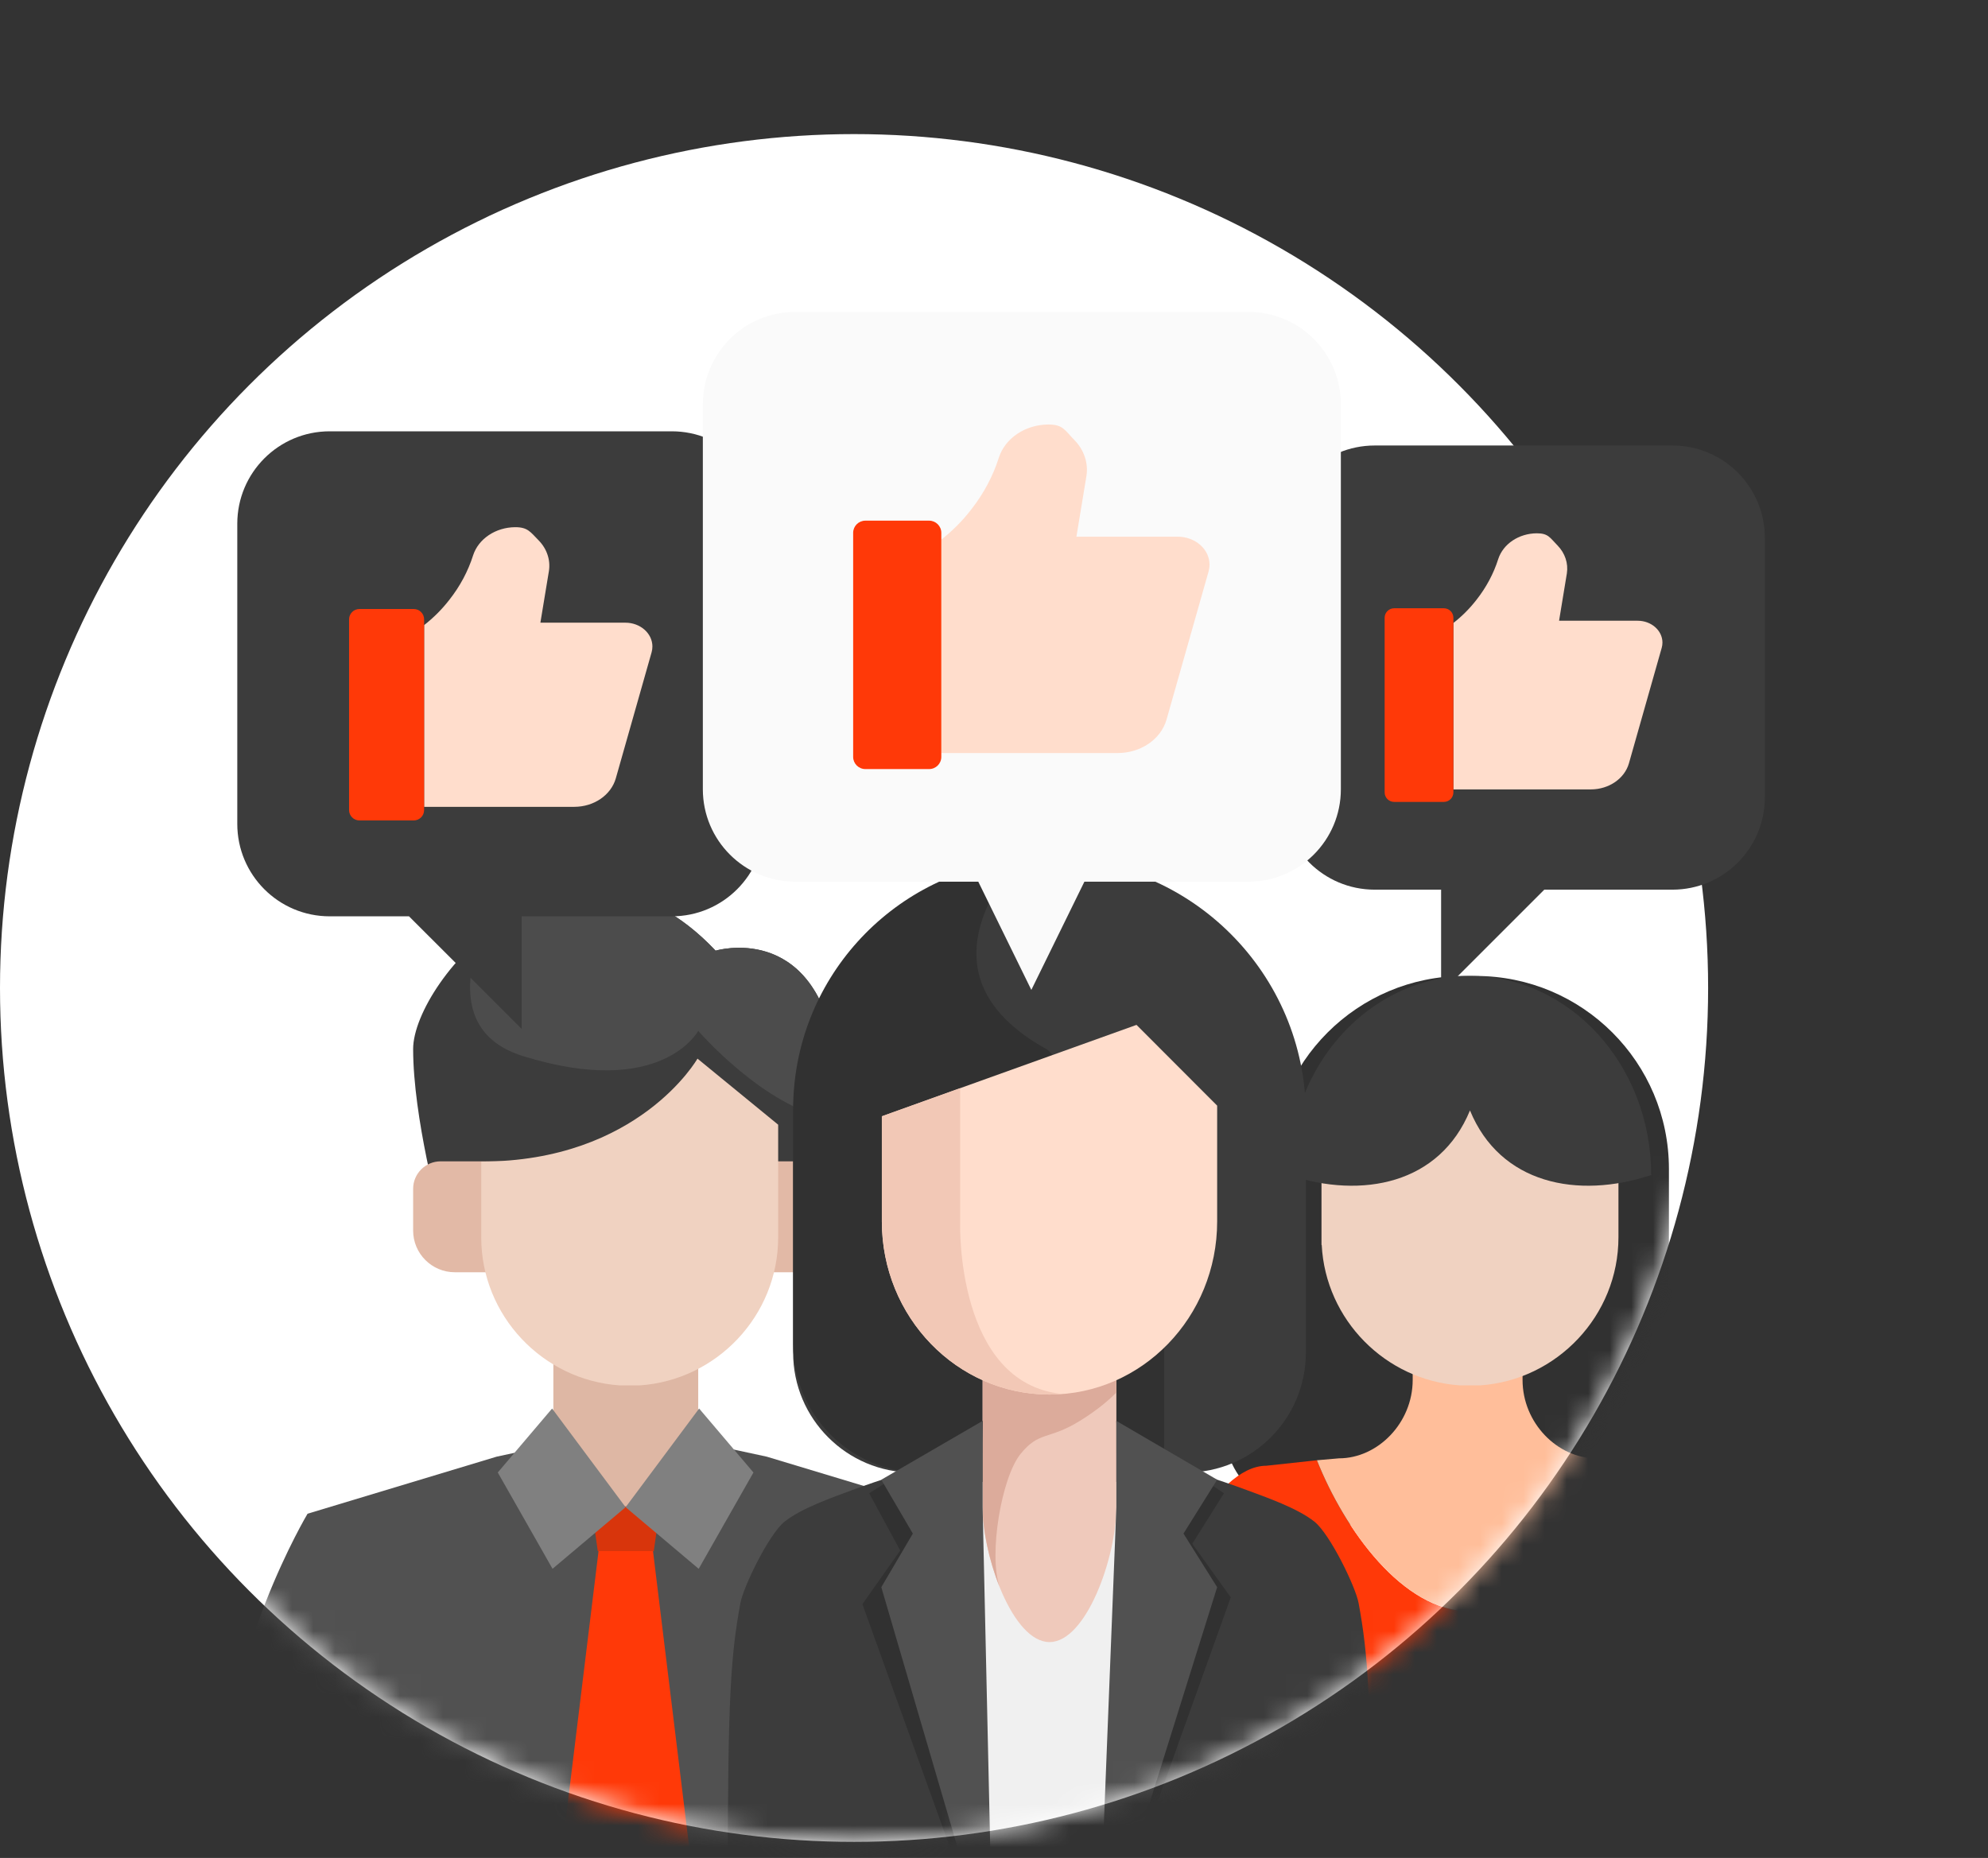 <svg width="92" height="86" viewBox="0 0 92 86" fill="none" xmlns="http://www.w3.org/2000/svg">
<rect x="0" y="0" width="92" height="86" fill="#333333" stroke="none"/>
<g id="Group 12">
<circle id="Ellipse 8" cx="39.524" cy="45.731" r="39.524" fill="white"/>
<g id="Mask group">
<mask id="mask0_15_112" style="mask-type:alpha" maskUnits="userSpaceOnUse" x="0" y="0" width="92" height="86">
<path id="Ellipse 9" d="M79.048 45.731C79.048 67.56 61.352 85.255 39.524 85.255C17.695 85.255 0 67.56 0 45.731C0 23.903 7.079 -8.54 77.278 2.078C99.107 2.078 93.206 33.933 79.048 45.731Z" fill="#D9D9D9"/>
</mask>
<g mask="url(#mask0_15_112)">
<g id="Group">
<path id="Vector" d="M44.233 70.066L35.483 67.425L29.233 66.079L22.983 67.425L14.233 70.066C14.233 70.066 10.372 76.532 10.372 83.23V86.484H48.094V83.23C48.094 76.532 44.233 70.066 44.233 70.066H44.233Z" fill="#515151"/>
<path id="Vector_2" d="M25.608 61.797H32.312V69.836H25.608V61.797Z" fill="#DEB7A4"/>
<path id="Vector_3" d="M20.359 56.251C20.359 56.251 19.119 51.742 19.119 48.556C19.119 45.371 26.406 36.904 33.116 44.004C33.116 44.004 37.61 42.646 38.639 48.556L38.077 56.251H20.359L20.359 56.251Z" fill="#3C3C3C"/>
<path id="Vector_4" d="M20.39 53.755H38.076C38.778 53.755 39.347 54.325 39.347 55.027V56.959C39.347 58.024 38.483 58.889 37.418 58.889H21.048C19.983 58.889 19.119 58.024 19.119 56.959V55.027C19.119 54.325 19.689 53.755 20.39 53.755Z" fill="#E2B9A6"/>
<path id="Vector_5" d="M22.27 53.766V57.273C22.27 60.897 25.115 63.887 28.682 64.126H29.601C33.167 63.887 36.012 60.897 36.012 57.273V52.059L34.659 50.951L32.278 49.001C32.278 49.001 29.563 53.766 22.27 53.766Z" fill="#F0D2C1"/>
<path id="Vector_6" d="M33.116 44.004C29.114 39.77 24.908 41.072 22.164 43.489C21.397 45.81 21.517 48.051 24.21 48.886C30.633 50.877 32.312 47.715 32.312 47.715C32.312 47.715 35.387 51.268 38.404 51.769L38.639 48.556C37.61 42.646 33.116 44.004 33.116 44.004Z" fill="#4C4C4C"/>
<path id="Vector_7" d="M30.088 70.72H27.831L25.905 86.484H32.014L30.088 70.72Z" fill="#FF3908"/>
<path id="Vector_8" d="M30.255 71.798H27.664L27.371 69.728H30.548L30.255 71.798Z" fill="#D8350C"/>
<g id="Group_2">
<path id="Vector_9" d="M25.55 65.197L23.036 68.157L25.57 72.615L28.952 69.764L25.55 65.197ZM32.354 65.197L34.868 68.158L32.334 72.616L28.952 69.764L32.354 65.197Z" fill="#808080"/>
</g>
<path id="Vector_10" d="M77.606 62.938C77.962 62.489 78.156 61.933 78.155 61.36C78.155 60.571 77.797 59.866 77.234 59.398V54.11C77.234 49.175 73.233 45.175 68.298 45.175H67.756C62.821 45.175 58.82 49.175 58.82 54.11V59.398C58.257 59.866 57.898 60.571 57.898 61.36C57.898 61.956 58.105 62.503 58.448 62.938C57.375 63.606 56.661 64.795 56.661 66.152C56.661 68.243 58.356 69.938 60.446 69.938C60.794 69.938 61.131 69.89 61.451 69.802C62.842 71.043 64.675 71.798 66.685 71.798H69.368C71.379 71.798 73.212 71.043 74.603 69.802C74.923 69.89 75.259 69.938 75.608 69.938C77.698 69.938 79.393 68.243 79.393 66.152C79.393 64.795 78.679 63.606 77.606 62.938Z" fill="#313131"/>
<path id="Vector_11" d="M77.456 67.845L75.104 67.604C73.829 70.799 71.139 74.586 68.027 74.586C64.911 74.586 62.218 70.788 60.944 67.591L58.601 67.845C56.225 67.845 53.696 72.945 53.696 75.599V86.484H82.358V75.597C82.358 72.943 79.83 67.845 77.456 67.845L77.456 67.845Z" fill="#FF3908"/>
<path id="Vector_12" d="M68.027 74.585C71.139 74.585 73.829 70.798 75.104 67.603L73.868 67.502C72.082 67.502 70.46 65.869 70.46 63.873V63.215H68.159C68.022 63.225 67.885 63.232 67.747 63.232C67.608 63.232 67.471 63.225 67.334 63.215H65.376V63.873C65.376 65.869 63.754 67.502 61.967 67.502L60.944 67.591C62.218 70.788 64.911 74.585 68.027 74.585Z" fill="#FFBE9A"/>
<path id="Vector_13" d="M68.486 46.725H67.567C64.118 46.955 61.345 49.76 61.166 53.222L61.156 53.23V57.621L61.166 57.629C61.345 61.091 64.118 63.895 67.567 64.126H68.486C72.053 63.887 74.898 60.896 74.898 57.272V53.578C74.898 49.954 72.053 46.963 68.486 46.725Z" fill="#F0D2C1"/>
<path id="Vector_14" d="M76.414 54.389H76.414L76.414 54.389C76.407 49.299 72.655 45.175 68.027 45.175C63.399 45.175 59.646 49.299 59.64 54.389L59.64 54.389H59.64L59.64 54.402L59.656 54.394C63.048 55.512 66.63 54.801 68.027 51.399C69.424 54.801 73.006 55.512 76.398 54.394L76.414 54.402L76.414 54.389Z" fill="#3C3C3C"/>
<path id="Vector_15" d="M54.883 68.16H42.254C39.191 68.16 36.704 65.673 36.704 62.611V51.617C36.704 45.069 42.02 39.753 48.568 39.753C55.116 39.753 60.432 45.069 60.432 51.617V62.611C60.432 65.674 57.946 68.16 54.883 68.16L54.883 68.16Z" fill="#3C3C3C"/>
<path id="Vector_16" d="M48.468 48.583C43.522 45.867 45.143 42.183 47.024 39.825C41.22 40.463 36.705 45.381 36.705 51.355V62.21C36.705 65.496 39.368 68.16 42.655 68.16H53.872V53.952L48.468 48.583V48.583Z" fill="#313131"/>
<path id="Vector_17" d="M62.873 74.202C62.728 73.427 61.545 71.006 60.832 70.436C60.048 69.808 58.599 69.306 57.681 68.965C57.014 68.717 56.339 68.488 55.658 68.279C52.788 67.393 50.236 66.956 49.139 66.794C48.761 66.737 48.376 66.737 47.997 66.794C46.901 66.956 44.349 67.393 41.479 68.279C40.798 68.488 40.123 68.717 39.456 68.965C38.537 69.306 37.089 69.808 36.304 70.436C35.591 71.006 34.408 73.427 34.264 74.202C33.825 76.583 33.681 78.587 33.681 86.484H63.456C63.456 78.587 63.312 76.583 62.873 74.202Z" fill="#3C3C3C"/>
<path id="Vector_18" d="M45.118 68.592H51.663V86.484H45.118V68.592Z" fill="#F0F0F0"/>
<path id="Vector_19" d="M48.569 76.007C50.277 76.007 51.663 72.055 51.663 69.769V59.842H45.474V69.769C45.474 72.055 46.86 76.007 48.569 76.007Z" fill="#EFC9BB"/>
<path id="Vector_20" d="M47.221 67.309C48.091 66.226 48.518 66.668 49.972 65.77C50.844 65.231 51.375 64.751 51.663 64.451V59.842H45.474V69.769C45.474 70.822 45.769 72.228 46.253 73.44C45.746 71.919 46.353 68.391 47.221 67.309Z" fill="#DCAB9B"/>
<path id="Vector_21" d="M52.595 47.439L40.81 51.669V56.537C40.81 60.963 44.283 64.55 48.568 64.55C52.853 64.55 56.327 60.963 56.327 56.537V51.177L52.595 47.439Z" fill="#FFDDCC"/>
<path id="Vector_22" d="M44.433 56.664V50.368L40.81 51.669V56.537C40.81 60.962 44.283 64.55 48.568 64.55C48.769 64.55 48.968 64.54 49.165 64.524C44.244 64.036 44.433 56.664 44.433 56.664Z" fill="#F2C8B6"/>
<g id="Group_3">
<path id="Vector_23" d="M56.956 73.937L55.176 71.456L56.642 69.12L51.663 65.77L51.787 69.768L51.034 86.484H52.463L56.956 73.937ZM45.376 69.769L45.474 65.769L40.224 69.12L41.659 71.769L39.91 74.251L44.309 86.484H45.823L45.376 69.769Z" fill="#313131"/>
</g>
<g id="Group_4">
<path id="Vector_24" d="M56.327 73.466L54.769 70.985L56.327 68.492L51.663 65.77V69.769L51.003 86.484H52.254L56.327 73.466ZM45.474 69.769V65.769L40.785 68.492L42.244 70.985L40.785 73.466L44.597 86.484H45.847L45.474 69.769Z" fill="#515151"/>
</g>
<path id="Vector_25" d="M77.396 20.621H63.617C61.255 20.621 59.34 22.536 59.34 24.898V36.904C59.34 39.266 61.255 41.18 63.617 41.18H66.691V45.956L71.466 41.18H77.396C79.758 41.18 81.673 39.266 81.673 36.904V24.898C81.673 22.536 79.758 20.621 77.396 20.621L77.396 20.621Z" fill="#3C3C3C"/>
<path id="Vector_26" d="M76.9 29.987L75.382 35.336C75.178 36.042 74.456 36.537 73.627 36.539H67.259V28.836C67.659 28.524 68.019 28.163 68.33 27.761C68.782 27.186 69.122 26.549 69.335 25.876C69.564 25.175 70.288 24.691 71.117 24.685C71.654 24.684 71.725 24.888 72.077 25.245C72.426 25.603 72.583 26.074 72.511 26.541L72.15 28.732H75.783C76.417 28.731 76.932 29.182 76.934 29.74C76.934 29.823 76.923 29.907 76.9 29.987Z" fill="#FFDDCC"/>
<path id="Vector_27" d="M66.819 28.155H64.518C64.275 28.155 64.078 28.352 64.078 28.594V36.678C64.078 36.921 64.275 37.118 64.518 37.118H66.819C67.062 37.118 67.259 36.921 67.259 36.678V28.594C67.259 28.352 67.062 28.155 66.819 28.155Z" fill="#FF3908"/>
<path id="Vector_28" d="M31.089 19.964H15.257C12.895 19.964 10.981 21.879 10.981 24.241V38.137C10.981 40.499 12.895 42.414 15.257 42.414H18.928L24.143 47.628V42.414H31.089C33.451 42.414 35.366 40.499 35.366 38.137V24.241C35.366 21.879 33.451 19.964 31.089 19.964Z" fill="#3C3C3C"/>
<path id="Vector_29" d="M30.155 30.192L28.497 36.032C28.274 36.804 27.486 37.344 26.581 37.346H19.627V28.935C20.064 28.594 20.457 28.2 20.797 27.761C21.291 27.134 21.662 26.438 21.895 25.703C22.144 24.938 22.936 24.409 23.84 24.402C24.426 24.401 24.545 24.624 24.929 25.014C25.309 25.404 25.482 25.919 25.403 26.429L25.008 28.822H28.935C29.627 28.82 30.19 29.312 30.192 29.922C30.192 30.013 30.18 30.104 30.155 30.192Z" fill="#FFDDCC"/>
<path id="Vector_30" d="M19.147 28.189H16.634C16.369 28.189 16.154 28.404 16.154 28.669V37.496C16.154 37.761 16.369 37.976 16.634 37.976H19.147C19.412 37.976 19.627 37.761 19.627 37.496V28.669C19.627 28.404 19.412 28.189 19.147 28.189Z" fill="#FF3908"/>
<path id="Vector_31" d="M57.775 14.437H36.803C34.441 14.437 32.526 16.351 32.526 18.713V36.533C32.526 38.895 34.44 40.81 36.803 40.81H45.272L47.728 45.82L50.184 40.81H57.775C60.137 40.81 62.052 38.895 62.052 36.533V18.713C62.052 16.351 60.137 14.437 57.775 14.437H57.775Z" fill="#FAFAFA"/>
<path id="Vector_32" d="M55.93 26.452L53.983 33.313C53.721 34.219 52.794 34.854 51.732 34.856H43.562V24.976C44.076 24.575 44.538 24.111 44.936 23.596C45.517 22.859 45.953 22.041 46.226 21.178C46.519 20.279 47.449 19.657 48.511 19.649C49.2 19.648 49.27 19.911 49.721 20.369C50.168 20.827 50.371 21.432 50.278 22.03L49.814 24.842H54.497C55.31 24.84 55.972 25.418 55.974 26.134C55.974 26.241 55.959 26.348 55.93 26.452Z" fill="#FFDDCC"/>
<path id="Vector_33" d="M42.998 24.1H40.046C39.735 24.1 39.482 24.353 39.482 24.664V35.034C39.482 35.345 39.735 35.598 40.046 35.598H42.998C43.31 35.598 43.562 35.345 43.562 35.034V24.664C43.562 24.353 43.31 24.1 42.998 24.1Z" fill="#FF3908"/>
</g>
</g>
</g>
</g>
</svg>
